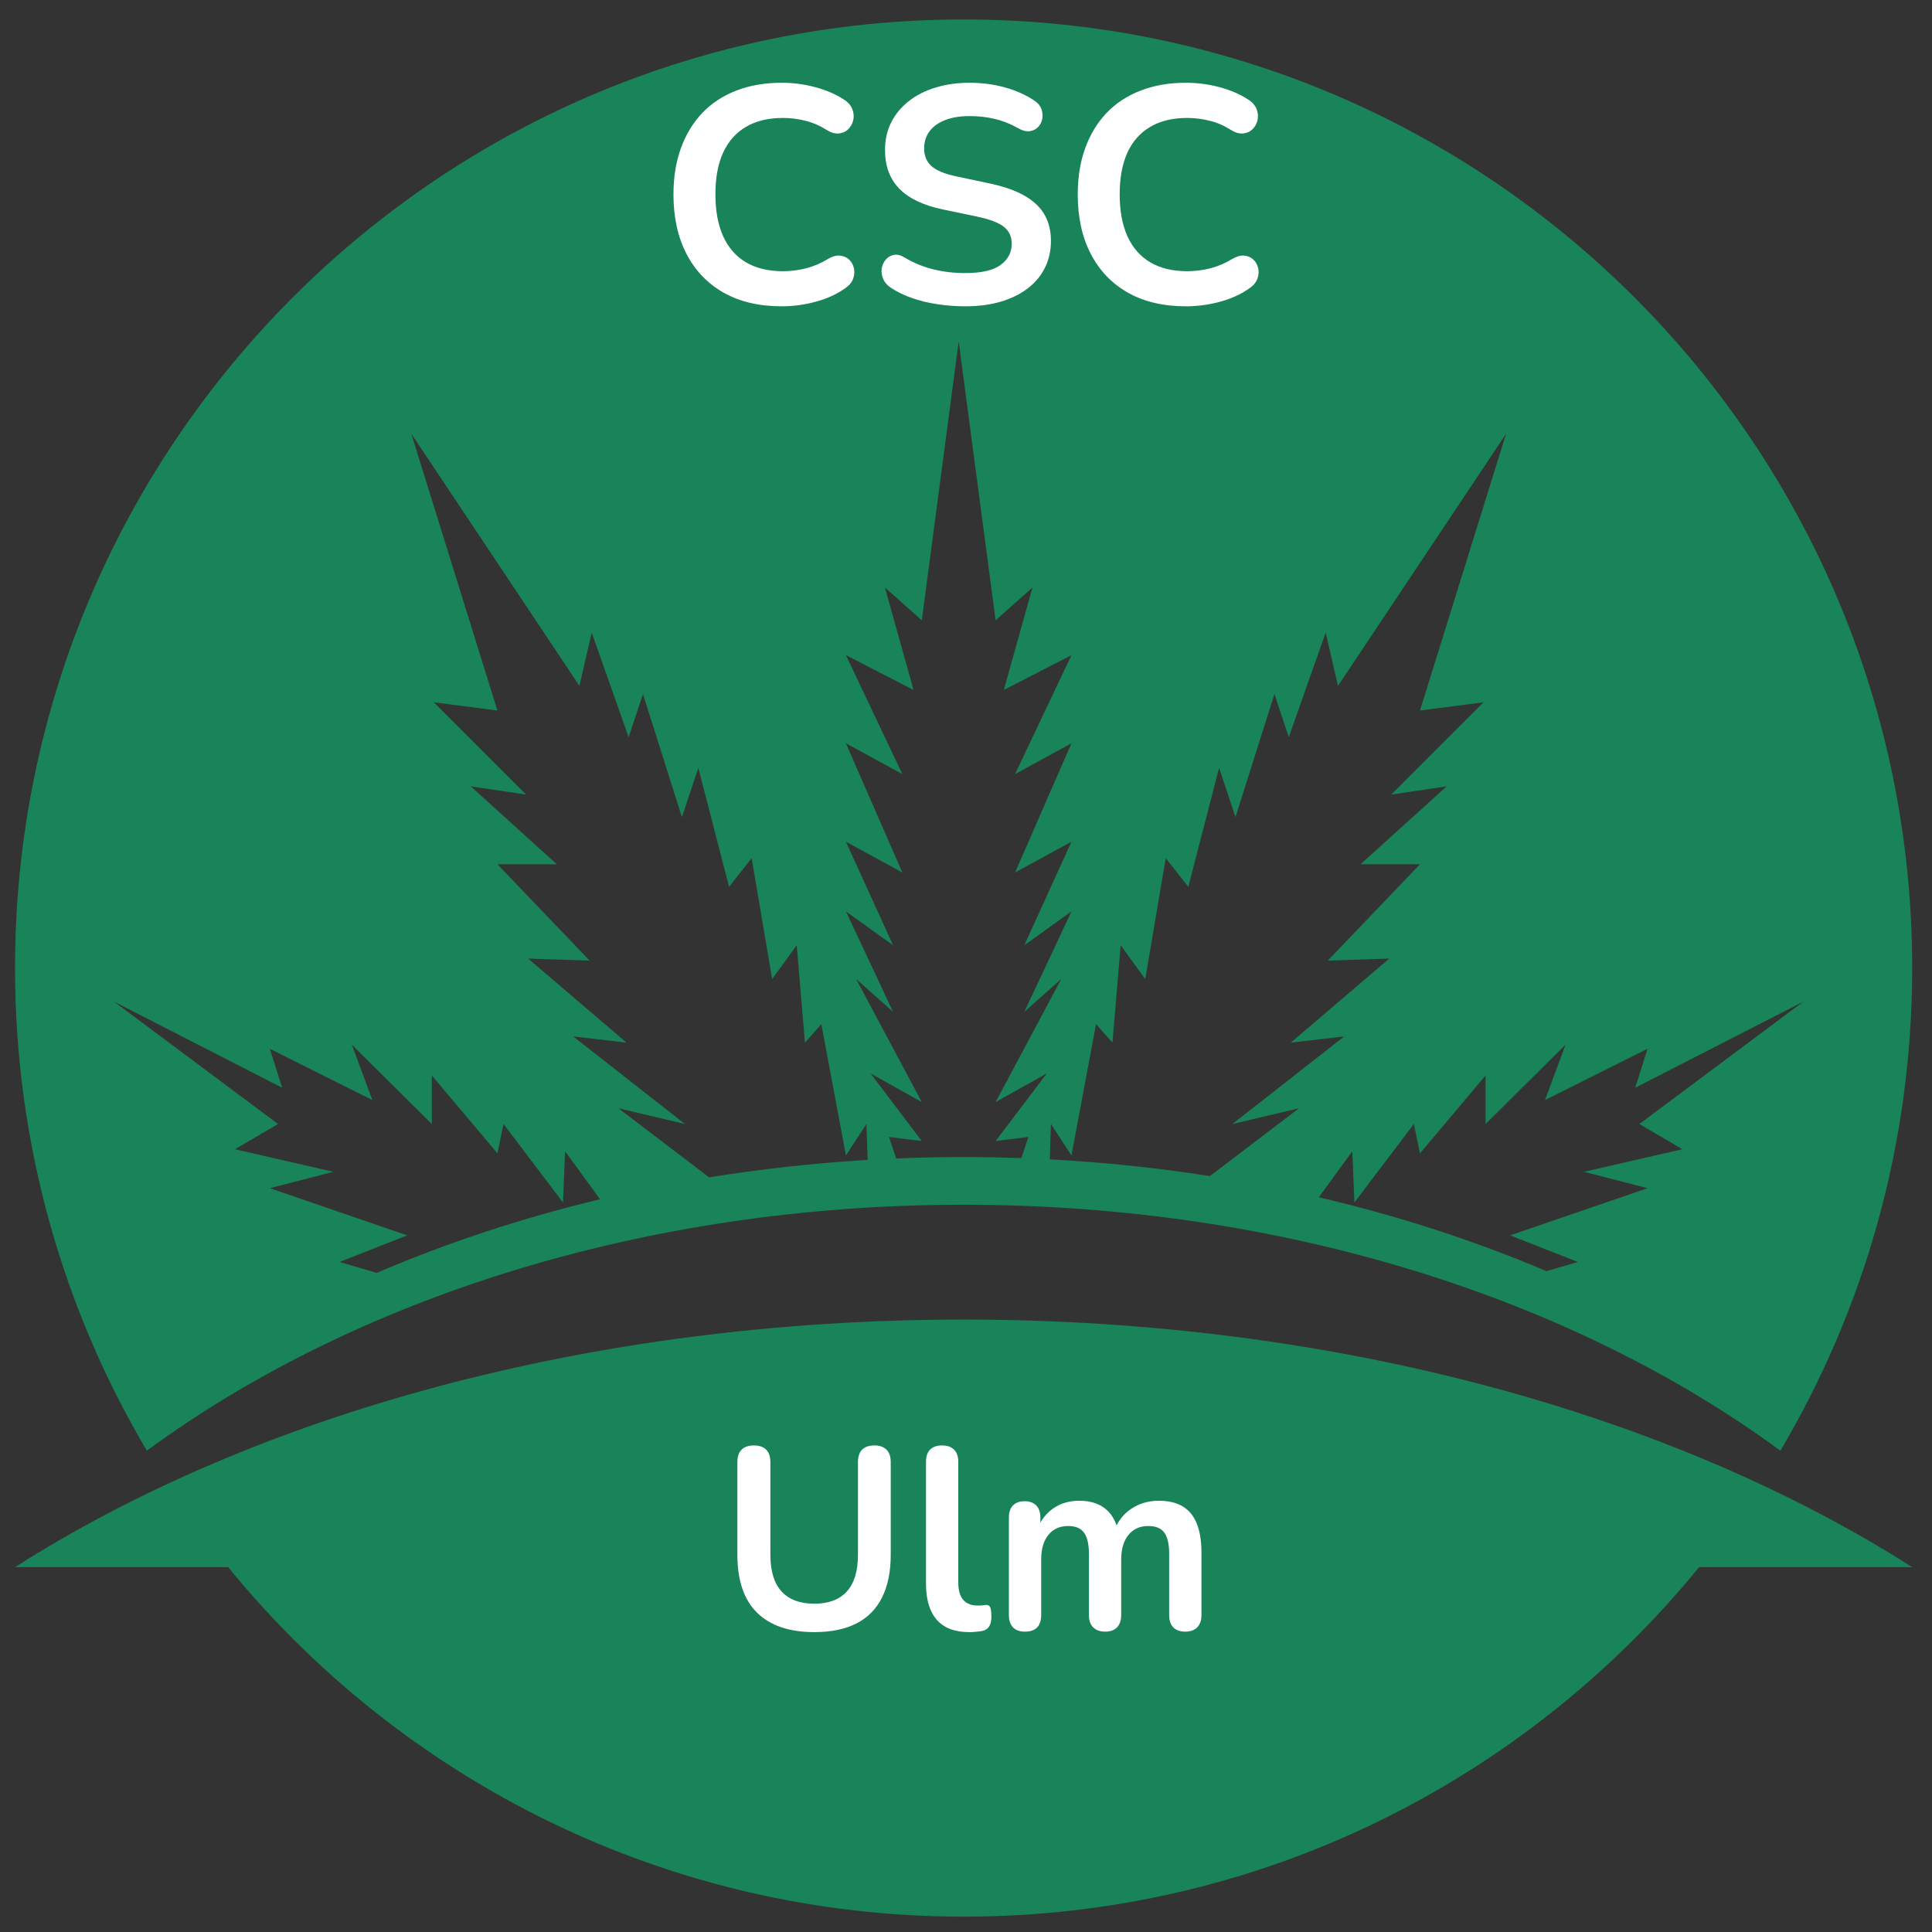 <svg xmlns="http://www.w3.org/2000/svg" xmlns:xlink="http://www.w3.org/1999/xlink" width="500" viewBox="0 0 375 375" height="500" preserveAspectRatio="xMidYMid meet"><rect x="0" y="0" width="375" height="375" fill="#333333" stroke="none"/><defs><g></g><clipPath id="d44062bf47"><path d="M 2.918 3.773 L 371.16 3.773 L 371.16 281.707 L 2.918 281.707 Z M 2.918 3.773 " clip-rule="nonzero"></path></clipPath><clipPath id="f27fa439d0"><path d="M 2.918 256.082 L 371.16 256.082 L 371.16 372.016 L 2.918 372.016 Z M 2.918 256.082 " clip-rule="nonzero"></path></clipPath></defs><g clip-path="url(#d44062bf47)"><path fill="#19835a" d="M 52.375 203.57 L 72.273 213.516 L 68.293 202.773 L 83.812 218.172 L 83.812 208.742 L 96.547 223.863 L 97.738 218.172 L 109.281 233.414 L 109.68 223.465 L 116.465 232.777 C 101.207 236.434 86.695 241.246 73.137 247.062 L 65.906 244.953 L 79.035 239.781 L 52.375 230.629 L 64.711 227.445 L 45.609 223.066 L 53.969 218.172 L 22.133 194.414 L 54.766 211.129 Z M 112.465 133.133 L 114.852 122.789 L 122.016 143.082 L 124.801 134.727 L 132.359 158.602 L 135.543 149.051 L 141.512 172.133 L 145.891 166.562 L 149.871 190.039 L 154.645 183.473 L 156.238 202.375 L 159.422 198.793 L 164.195 224.262 L 168.176 218.172 L 168.41 225.137 C 157.934 225.762 147.664 226.902 137.652 228.527 L 120.023 215.109 L 132.957 218.172 L 111.27 201.18 L 121.617 202.375 L 102.516 186.059 L 114.453 186.457 L 96.547 167.754 L 108.086 167.754 L 91.375 152.633 L 102.117 154.223 L 84.211 136.316 L 96.547 137.91 L 79.832 84.188 Z M 164.195 163.379 L 175.141 169.348 L 164.195 144.277 L 175.141 150.246 L 164.195 127.164 L 177.328 133.93 L 171.758 114.031 L 178.922 120.402 L 186.082 66.281 L 193.246 120.402 L 200.406 114.031 L 194.836 133.93 L 207.969 127.164 L 197.027 150.246 L 207.969 144.277 L 197.027 169.348 L 207.969 163.379 L 198.816 183.473 L 207.969 176.906 L 198.816 196.406 L 205.98 190.039 L 193.246 213.914 L 203.191 208.344 L 193.246 221.477 L 199.613 220.68 L 198.242 224.785 C 194.531 224.652 190.797 224.582 187.039 224.582 C 182.641 224.582 178.277 224.68 173.945 224.859 L 172.551 220.68 L 178.922 221.477 L 168.969 208.344 L 178.922 213.914 L 166.188 190.039 L 173.348 196.406 L 164.195 176.906 L 173.348 183.473 Z M 215.926 202.375 L 217.52 183.473 L 222.293 190.039 L 226.273 166.562 L 230.652 172.133 L 236.621 149.051 L 239.805 158.602 L 247.367 134.727 L 250.148 143.082 L 257.312 122.789 L 259.699 133.133 L 292.332 84.188 L 275.617 137.91 L 287.953 136.316 L 270.047 154.223 L 280.793 152.633 L 264.078 167.754 L 275.617 167.754 L 257.711 186.457 L 269.648 186.059 L 250.547 202.375 L 260.895 201.18 L 239.207 218.172 L 252.141 215.109 L 234.84 228.277 C 224.723 226.691 214.344 225.594 203.758 225.031 L 203.988 218.172 L 207.969 224.262 L 212.742 198.793 Z M 319.789 203.57 L 317.402 211.129 L 350.031 194.414 L 318.199 218.172 L 326.555 223.066 L 307.453 227.445 L 319.789 230.629 L 293.125 239.781 L 306.258 244.953 L 300.164 246.73 C 286.344 240.859 271.547 236.023 255.984 232.391 L 262.484 223.465 L 262.887 233.414 L 274.426 218.172 L 275.617 223.863 L 288.352 208.742 L 288.352 218.172 L 303.871 202.773 L 299.891 213.516 Z M 187.039 233.84 C 249.258 233.84 305.461 252.141 345.574 281.574 C 361.824 254.129 371.156 222.105 371.156 187.898 C 371.156 86.211 288.727 3.777 187.039 3.777 C 85.352 3.777 2.918 86.211 2.918 187.898 C 2.918 222.105 12.254 254.129 28.508 281.57 C 68.617 252.141 124.82 233.84 187.039 233.84 " fill-opacity="1" fill-rule="nonzero"></path></g><g clip-path="url(#f27fa439d0)"><path fill="#19835a" d="M 187.039 256.129 C 114.715 256.129 49.41 274.559 2.918 304.18 L 44.281 304.18 C 78.043 345.578 129.453 372.02 187.039 372.02 C 244.625 372.02 296.035 345.578 329.797 304.18 L 371.156 304.18 C 324.668 274.559 259.363 256.129 187.039 256.129 " fill-opacity="1" fill-rule="nonzero"></path></g><g fill="#ffffff" fill-opacity="1"><g transform="translate(127.485, 58.861)"><g><path d="M 24.25 0.594 C 19.852 0.594 16.086 -0.289 12.953 -2.062 C 9.828 -3.844 7.426 -6.359 5.75 -9.609 C 4.07 -12.859 3.234 -16.695 3.234 -21.125 C 3.234 -24.438 3.711 -27.422 4.672 -30.078 C 5.629 -32.734 7.004 -35.008 8.797 -36.906 C 10.598 -38.801 12.801 -40.254 15.406 -41.266 C 18.02 -42.285 20.969 -42.797 24.25 -42.797 C 26.438 -42.797 28.586 -42.516 30.703 -41.953 C 32.816 -41.398 34.676 -40.602 36.281 -39.562 C 37.113 -39.039 37.672 -38.41 37.953 -37.672 C 38.234 -36.941 38.289 -36.227 38.125 -35.531 C 37.969 -34.832 37.641 -34.242 37.141 -33.766 C 36.641 -33.285 36.02 -33.016 35.281 -32.953 C 34.539 -32.891 33.734 -33.141 32.859 -33.703 C 31.617 -34.492 30.281 -35.066 28.844 -35.422 C 27.414 -35.785 25.961 -35.969 24.484 -35.969 C 21.648 -35.969 19.254 -35.391 17.297 -34.234 C 15.336 -33.078 13.859 -31.398 12.859 -29.203 C 11.867 -27.016 11.375 -24.32 11.375 -21.125 C 11.375 -17.977 11.867 -15.285 12.859 -13.047 C 13.859 -10.816 15.336 -9.117 17.297 -7.953 C 19.254 -6.797 21.648 -6.219 24.484 -6.219 C 25.992 -6.219 27.488 -6.406 28.969 -6.781 C 30.445 -7.164 31.844 -7.758 33.156 -8.562 C 34.039 -9.082 34.832 -9.312 35.531 -9.25 C 36.227 -9.188 36.816 -8.938 37.297 -8.5 C 37.773 -8.062 38.094 -7.508 38.25 -6.844 C 38.406 -6.188 38.363 -5.508 38.125 -4.812 C 37.883 -4.113 37.406 -3.508 36.688 -3 C 35.094 -1.832 33.188 -0.941 30.969 -0.328 C 28.758 0.285 26.52 0.594 24.25 0.594 Z M 24.25 0.594 "></path></g></g></g><g fill="#ffffff" fill-opacity="1"><g transform="translate(168.187, 58.861)"><g><path d="M 19.156 0.594 C 17.395 0.594 15.633 0.461 13.875 0.203 C 12.125 -0.047 10.469 -0.441 8.906 -0.984 C 7.352 -1.523 5.961 -2.195 4.734 -3 C 4.016 -3.477 3.516 -4.055 3.234 -4.734 C 2.953 -5.41 2.859 -6.078 2.953 -6.734 C 3.055 -7.391 3.316 -7.969 3.734 -8.469 C 4.16 -8.969 4.691 -9.273 5.328 -9.391 C 5.961 -9.516 6.66 -9.336 7.422 -8.859 C 9.18 -7.816 11.035 -7.055 12.984 -6.578 C 14.941 -6.098 17 -5.859 19.156 -5.859 C 22.312 -5.859 24.602 -6.383 26.031 -7.438 C 27.469 -8.5 28.188 -9.867 28.188 -11.547 C 28.188 -12.941 27.676 -14.039 26.656 -14.844 C 25.645 -15.645 23.898 -16.305 21.422 -16.828 L 14.844 -18.203 C 11.051 -18.992 8.227 -20.336 6.375 -22.234 C 4.52 -24.129 3.594 -26.633 3.594 -29.75 C 3.594 -31.707 3.988 -33.484 4.781 -35.078 C 5.582 -36.672 6.711 -38.047 8.172 -39.203 C 9.629 -40.359 11.363 -41.242 13.375 -41.859 C 15.395 -42.484 17.617 -42.797 20.047 -42.797 C 22.441 -42.797 24.719 -42.492 26.875 -41.891 C 29.031 -41.297 30.969 -40.422 32.688 -39.266 C 33.32 -38.828 33.75 -38.285 33.969 -37.641 C 34.188 -37.004 34.234 -36.379 34.109 -35.766 C 33.992 -35.148 33.719 -34.617 33.281 -34.172 C 32.844 -33.734 32.289 -33.473 31.625 -33.391 C 30.969 -33.316 30.223 -33.52 29.391 -34 C 27.91 -34.832 26.41 -35.426 24.891 -35.781 C 23.379 -36.145 21.75 -36.328 20 -36.328 C 18.156 -36.328 16.57 -36.066 15.25 -35.547 C 13.938 -35.035 12.93 -34.312 12.234 -33.375 C 11.535 -32.438 11.188 -31.328 11.188 -30.047 C 11.188 -28.609 11.664 -27.461 12.625 -26.609 C 13.582 -25.754 15.219 -25.086 17.531 -24.609 L 24.062 -23.219 C 28.008 -22.383 30.953 -21.066 32.891 -19.266 C 34.828 -17.473 35.797 -15.082 35.797 -12.094 C 35.797 -10.176 35.406 -8.438 34.625 -6.875 C 33.852 -5.32 32.738 -3.988 31.281 -2.875 C 29.82 -1.758 28.07 -0.898 26.031 -0.297 C 24 0.297 21.707 0.594 19.156 0.594 Z M 19.156 0.594 "></path></g></g></g><g fill="#ffffff" fill-opacity="1"><g transform="translate(205.956, 58.861)"><g><path d="M 24.25 0.594 C 19.852 0.594 16.086 -0.289 12.953 -2.062 C 9.828 -3.844 7.426 -6.359 5.75 -9.609 C 4.07 -12.859 3.234 -16.695 3.234 -21.125 C 3.234 -24.438 3.711 -27.422 4.672 -30.078 C 5.629 -32.734 7.004 -35.008 8.797 -36.906 C 10.598 -38.801 12.801 -40.254 15.406 -41.266 C 18.02 -42.285 20.969 -42.797 24.25 -42.797 C 26.438 -42.797 28.586 -42.516 30.703 -41.953 C 32.816 -41.398 34.676 -40.602 36.281 -39.562 C 37.113 -39.039 37.672 -38.41 37.953 -37.672 C 38.234 -36.941 38.289 -36.227 38.125 -35.531 C 37.969 -34.832 37.641 -34.242 37.141 -33.766 C 36.641 -33.285 36.02 -33.016 35.281 -32.953 C 34.539 -32.891 33.734 -33.141 32.859 -33.703 C 31.617 -34.492 30.281 -35.066 28.844 -35.422 C 27.414 -35.785 25.961 -35.969 24.484 -35.969 C 21.648 -35.969 19.254 -35.391 17.297 -34.234 C 15.336 -33.078 13.859 -31.398 12.859 -29.203 C 11.867 -27.016 11.375 -24.32 11.375 -21.125 C 11.375 -17.977 11.867 -15.285 12.859 -13.047 C 13.859 -10.816 15.336 -9.117 17.297 -7.953 C 19.254 -6.797 21.648 -6.219 24.484 -6.219 C 25.992 -6.219 27.488 -6.406 28.969 -6.781 C 30.445 -7.164 31.844 -7.758 33.156 -8.562 C 34.039 -9.082 34.832 -9.312 35.531 -9.25 C 36.227 -9.188 36.816 -8.938 37.297 -8.5 C 37.773 -8.062 38.094 -7.508 38.25 -6.844 C 38.406 -6.188 38.363 -5.508 38.125 -4.812 C 37.883 -4.113 37.406 -3.508 36.688 -3 C 35.094 -1.832 33.188 -0.941 30.969 -0.328 C 28.758 0.285 26.52 0.594 24.25 0.594 Z M 24.25 0.594 "></path></g></g></g><g fill="#ffffff" fill-opacity="1"><g transform="translate(139.514, 316.293)"><g><path d="M 18.547 0.5 C 16.098 0.5 13.945 0.18 12.094 -0.453 C 10.25 -1.086 8.691 -2.031 7.422 -3.281 C 6.148 -4.531 5.195 -6.094 4.562 -7.969 C 3.926 -9.844 3.609 -12.016 3.609 -14.484 L 3.609 -32.469 C 3.609 -33.57 3.883 -34.391 4.438 -34.922 C 4.988 -35.461 5.781 -35.734 6.812 -35.734 C 7.852 -35.734 8.645 -35.461 9.188 -34.922 C 9.738 -34.391 10.016 -33.57 10.016 -32.469 L 10.016 -14.531 C 10.016 -11.352 10.738 -8.973 12.188 -7.391 C 13.645 -5.805 15.766 -5.016 18.547 -5.016 C 21.316 -5.016 23.422 -5.805 24.859 -7.391 C 26.297 -8.973 27.016 -11.352 27.016 -14.531 L 27.016 -32.469 C 27.016 -33.57 27.285 -34.391 27.828 -34.922 C 28.379 -35.461 29.176 -35.734 30.219 -35.734 C 31.219 -35.734 31.992 -35.461 32.547 -34.922 C 33.098 -34.391 33.375 -33.57 33.375 -32.469 L 33.375 -14.484 C 33.375 -11.211 32.812 -8.457 31.688 -6.219 C 30.57 -3.977 28.91 -2.297 26.703 -1.172 C 24.504 -0.055 21.785 0.5 18.547 0.5 Z M 18.547 0.5 "></path></g></g></g><g fill="#ffffff" fill-opacity="1"><g transform="translate(176.486, 316.293)"><g><path d="M 11.625 0.5 C 8.852 0.5 6.766 -0.289 5.359 -1.875 C 3.953 -3.469 3.25 -5.801 3.25 -8.875 L 3.25 -32.578 C 3.25 -33.609 3.516 -34.391 4.047 -34.922 C 4.586 -35.461 5.359 -35.734 6.359 -35.734 C 7.359 -35.734 8.133 -35.461 8.688 -34.922 C 9.238 -34.391 9.516 -33.609 9.516 -32.578 L 9.516 -9.172 C 9.516 -7.629 9.836 -6.488 10.484 -5.75 C 11.141 -5.02 12.07 -4.656 13.281 -4.656 C 13.551 -4.656 13.801 -4.66 14.031 -4.672 C 14.258 -4.691 14.492 -4.723 14.734 -4.766 C 15.203 -4.828 15.52 -4.695 15.688 -4.375 C 15.852 -4.062 15.938 -3.422 15.938 -2.453 C 15.938 -1.617 15.77 -0.969 15.438 -0.5 C 15.102 -0.031 14.551 0.25 13.781 0.344 C 13.445 0.383 13.094 0.422 12.719 0.453 C 12.352 0.484 11.988 0.5 11.625 0.5 Z M 11.625 0.5 "></path></g></g></g><g fill="#ffffff" fill-opacity="1"><g transform="translate(192.467, 316.293)"><g><path d="M 6.469 0.406 C 5.457 0.406 4.688 0.129 4.156 -0.422 C 3.625 -0.973 3.359 -1.77 3.359 -2.812 L 3.359 -21.75 C 3.359 -22.781 3.625 -23.562 4.156 -24.094 C 4.688 -24.633 5.438 -24.906 6.406 -24.906 C 7.375 -24.906 8.125 -24.633 8.656 -24.094 C 9.195 -23.562 9.469 -22.781 9.469 -21.75 L 9.469 -18.094 L 8.922 -19.594 C 9.586 -21.258 10.617 -22.578 12.016 -23.547 C 13.422 -24.516 15.094 -25 17.031 -25 C 19.008 -25 20.629 -24.531 21.891 -23.594 C 23.16 -22.664 24.047 -21.234 24.547 -19.297 L 23.859 -19.297 C 24.523 -21.066 25.625 -22.457 27.156 -23.469 C 28.695 -24.488 30.469 -25 32.469 -25 C 34.344 -25 35.891 -24.629 37.109 -23.891 C 38.328 -23.16 39.234 -22.051 39.828 -20.562 C 40.43 -19.082 40.734 -17.207 40.734 -14.938 L 40.734 -2.812 C 40.734 -1.77 40.457 -0.973 39.906 -0.422 C 39.352 0.129 38.578 0.406 37.578 0.406 C 36.578 0.406 35.805 0.129 35.266 -0.422 C 34.734 -0.973 34.469 -1.77 34.469 -2.812 L 34.469 -14.688 C 34.469 -16.551 34.16 -17.914 33.547 -18.781 C 32.93 -19.656 31.891 -20.094 30.422 -20.094 C 28.785 -20.094 27.5 -19.516 26.562 -18.359 C 25.625 -17.211 25.156 -15.617 25.156 -13.578 L 25.156 -2.812 C 25.156 -1.77 24.883 -0.973 24.344 -0.422 C 23.812 0.129 23.047 0.406 22.047 0.406 C 21.047 0.406 20.27 0.129 19.719 -0.422 C 19.164 -0.973 18.891 -1.77 18.891 -2.812 L 18.891 -14.688 C 18.891 -16.551 18.578 -17.914 17.953 -18.781 C 17.336 -19.656 16.312 -20.094 14.875 -20.094 C 13.238 -20.094 11.953 -19.516 11.016 -18.359 C 10.086 -17.211 9.625 -15.617 9.625 -13.578 L 9.625 -2.812 C 9.625 -0.664 8.57 0.406 6.469 0.406 Z M 6.469 0.406 "></path></g></g></g></svg>